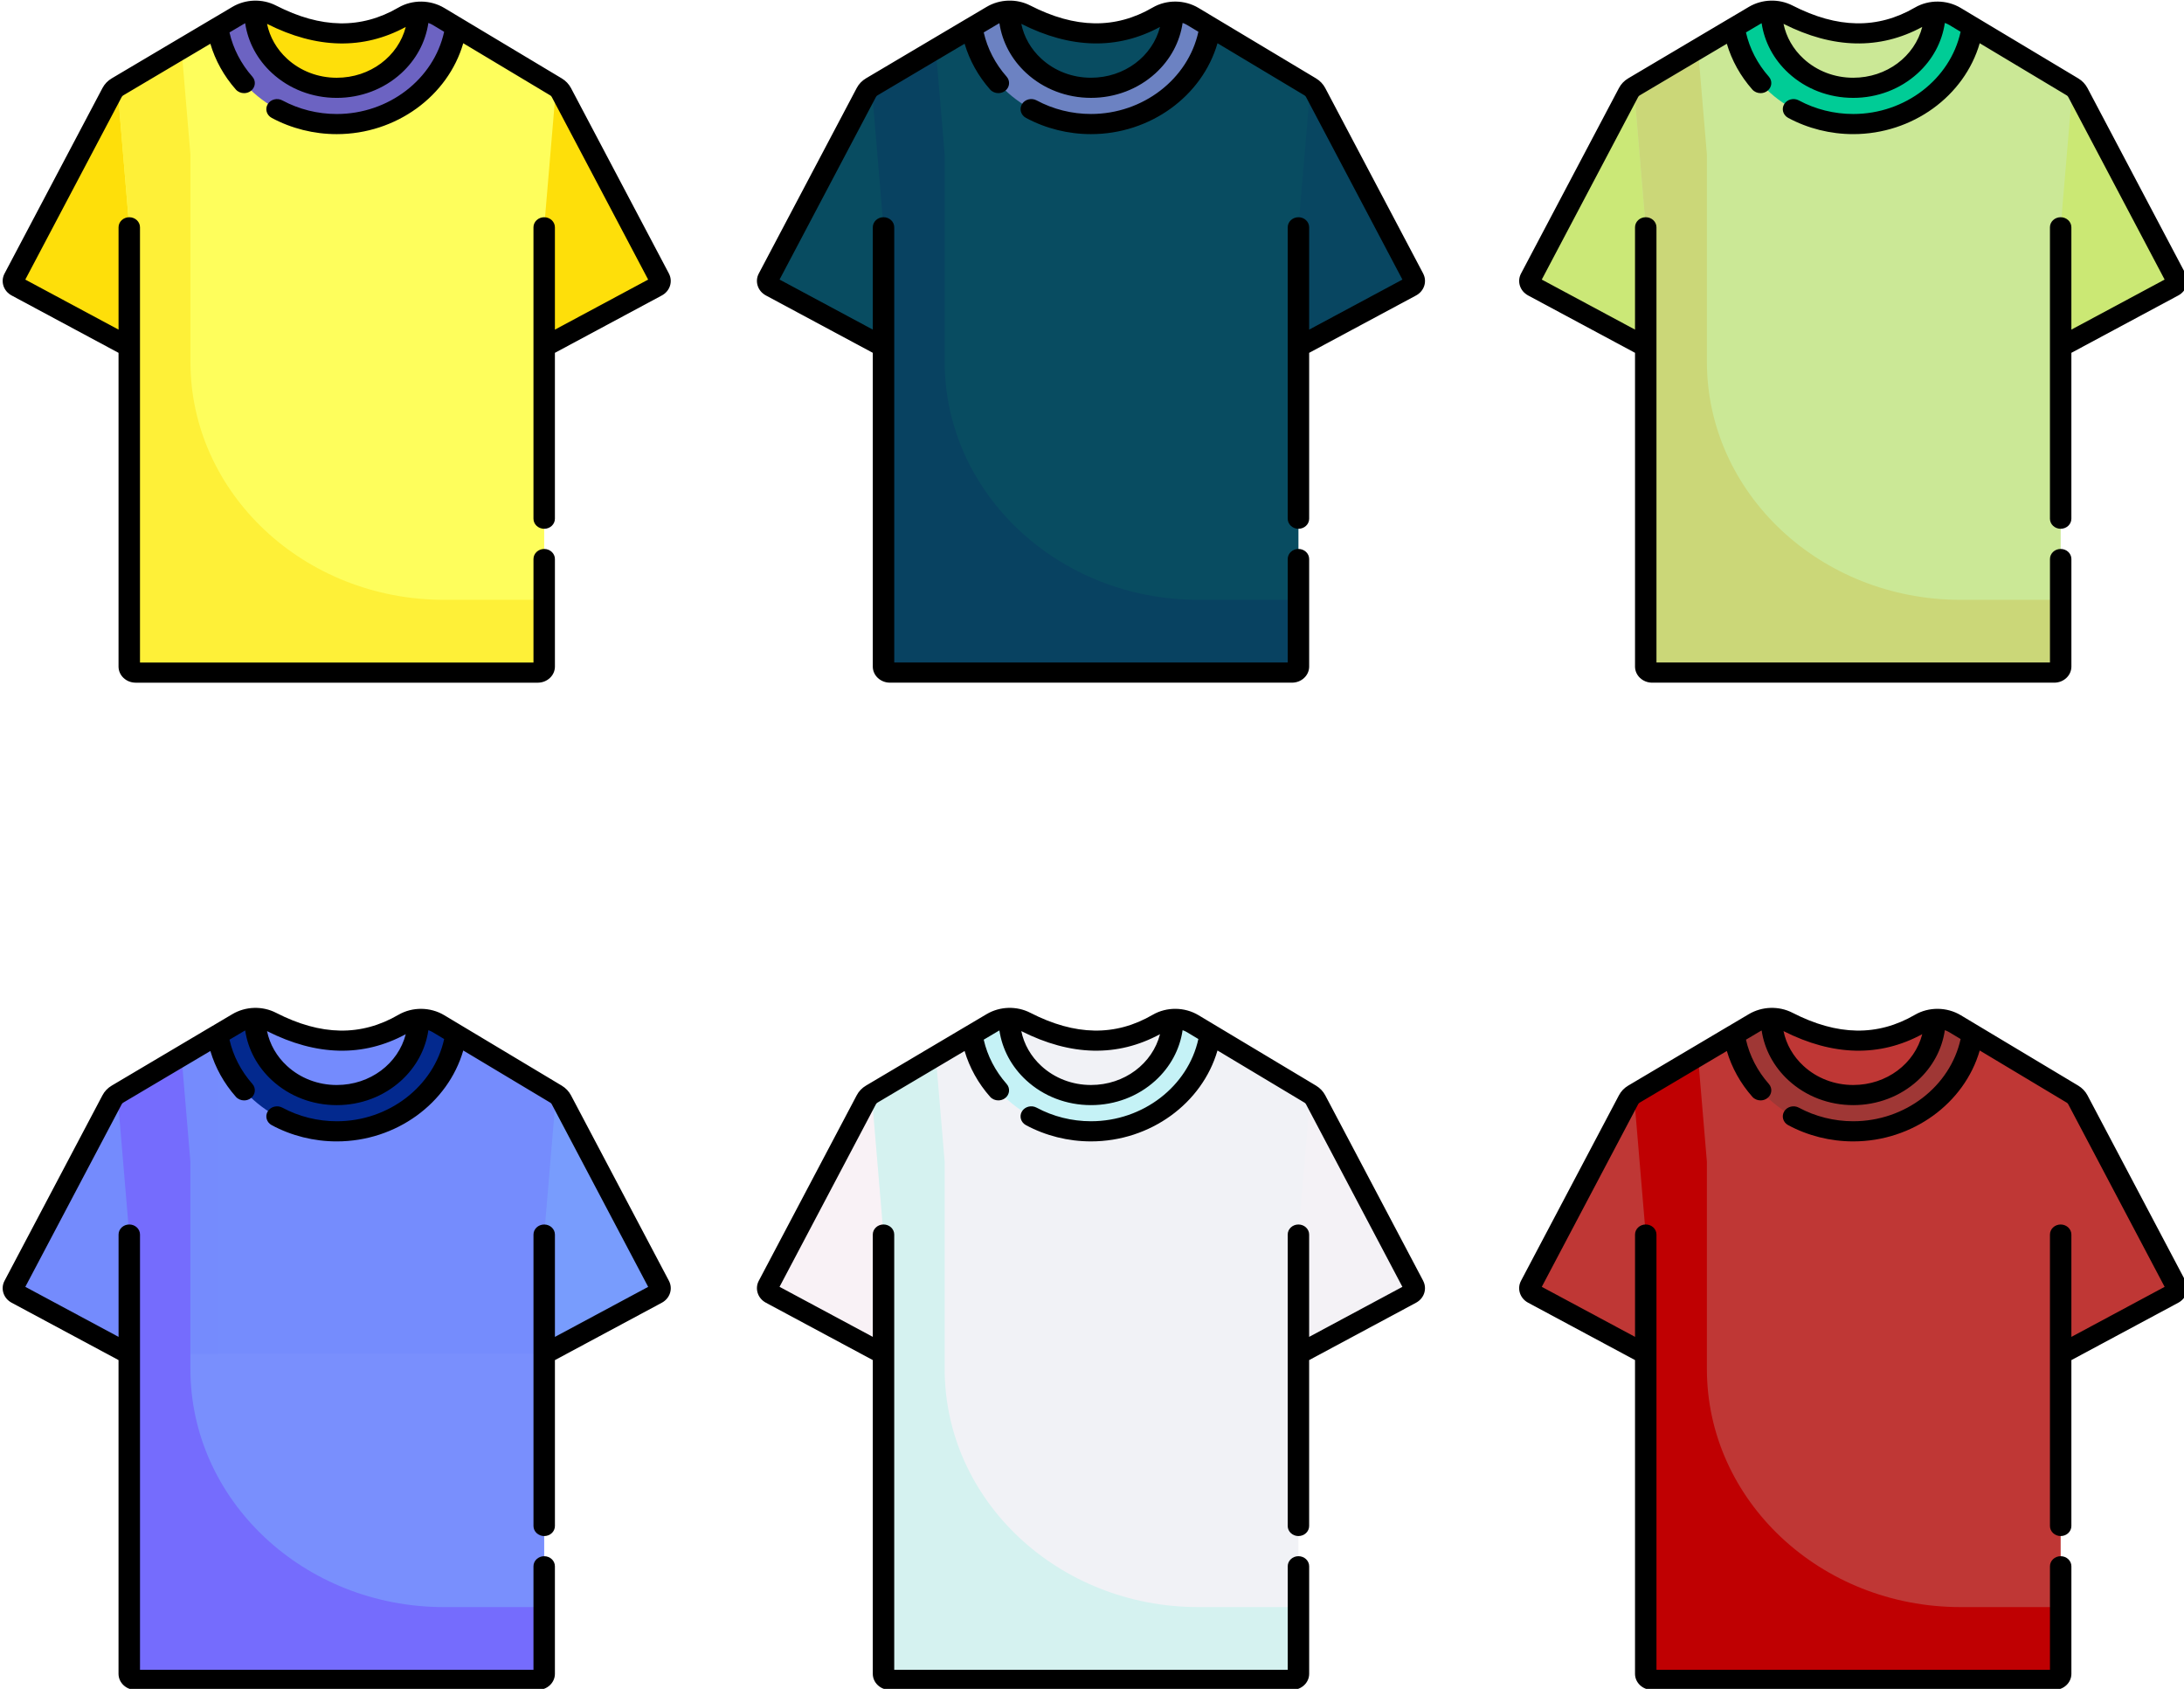 <?xml version="1.0" encoding="UTF-8" standalone="no"?>
<!-- Created with Inkscape (http://www.inkscape.org/) -->

<svg
   xmlns:dc="http://purl.org/dc/elements/1.1/"
   xmlns:cc="http://creativecommons.org/ns#"
   xmlns:rdf="http://www.w3.org/1999/02/22-rdf-syntax-ns#"
   xmlns:svg="http://www.w3.org/2000/svg"
   xmlns="http://www.w3.org/2000/svg"
   xmlns:sodipodi="http://sodipodi.sourceforge.net/DTD/sodipodi-0.dtd"
   xmlns:inkscape="http://www.inkscape.org/namespaces/inkscape"
   width="586.032"
   height="453.083"
   viewBox="0 0 155.054 119.878"
   version="1.1"
   id="svg4180"
   inkscape:version="0.92.5 (2060ec1f9f, 2020-04-08)"
   sodipodi:docname="shirts.svg">
  <defs
     id="defs4174" />
  <sodipodi:namedview
     id="base"
     pagecolor="#ffffff"
     bordercolor="#666666"
     borderopacity="1.0"
     inkscape:pageopacity="0.0"
     inkscape:pageshadow="2"
     inkscape:zoom="0.35"
     inkscape:cx="358.97486"
     inkscape:cy="67.154474"
     inkscape:document-units="px"
     inkscape:current-layer="layer1"
     showgrid="false"
     inkscape:window-width="1848"
     inkscape:window-height="1016"
     inkscape:window-x="72"
     inkscape:window-y="27"
     inkscape:window-maximized="1"
     units="px"
     fit-margin-top="0"
     fit-margin-left="0"
     fit-margin-right="0"
     fit-margin-bottom="0" />
  <g
     inkscape:label="Camada 1"
     inkscape:groupmode="layer"
     id="layer1"
     transform="translate(-32.089,-86.145)">
    <g
       id="g5743"
       transform="matrix(1.553,0,0,1.553,-641.067,-71.699)"
       inkscape:export-xdpi="96"
       inkscape:export-ydpi="96">
      <path
         id="path5435"
         d="m 458.379,117.473 h -19.06 l -5.089,-2.73 c -0.148,-0.079 -0.204,-0.253 -0.129,-0.396 l 4.478,-8.481 c 0.055,-0.105 0.14,-0.193 0.246,-0.256 l 5.514,-3.267 c 0.454,-0.269 1.029,-0.29 1.5,-0.049 2.217,1.136 4.245,1.151 6.091,0.079 0.482,-0.28 1.095,-0.27 1.573,0.017 l 5.373,3.22 c 0.104,0.062 0.188,0.15 0.243,0.254 l 4.479,8.482 c 0.076,0.143 0.019,0.317 -0.129,0.396 z"
         inkscape:connector-curvature="0"
         style="fill:#fedf0a;fill-opacity:1;stroke-width:0.063" />
      <path
         id="path5437"
         d="m 443.404,102.897 -4.579,2.713 c -0.105,0.062 -0.19,0.151 -0.246,0.256 l -4.478,8.481 c -0.076,0.143 -0.019,0.317 0.129,0.396 l 5.089,2.73 h 4.085 v -14.576 z"
         inkscape:connector-curvature="0"
         style="fill:#fedf0a;fill-opacity:1;stroke-width:0.063" />
      <path
         id="path5439"
         d="m 453.502,102.391 c -0.478,-0.287 -1.091,-0.297 -1.573,-0.017 -1.846,1.072 -3.874,1.057 -6.091,-0.079 -0.471,-0.241 -1.046,-0.22 -1.5,0.049 l -5.514,3.267 0.54,6.416 v 5.446 14.631 c 0,0.152 0.132,0.276 0.294,0.276 h 18.381 c 0.162,0 0.294,-0.124 0.294,-0.276 v -14.631 -5.446 l 0.542,-6.416 z"
         inkscape:connector-curvature="0"
         style="fill:#fefe5c;fill-opacity:1;stroke-width:0.063" />
      <path
         id="path5441"
         d="m 453.757,129.054 c -6.405,0 -11.597,-4.874 -11.597,-10.887 v -4.02 -5.446 l -0.406,-4.826 -2.93,1.736 0.54,6.416 v 5.446 14.907 h 18.969 v -3.326 z"
         inkscape:connector-curvature="0"
         style="fill:#fef038;fill-opacity:1;stroke-width:0.063" />
      <path
         id="path5443"
         d="m 445.111,102.127 c 0.25,-0.004 0.501,0.052 0.728,0.168 2.216,1.136 4.245,1.151 6.091,0.079 0.199,-0.116 0.421,-0.182 0.647,-0.2 l 0.009,0.089 c -0.068,1.882 -1.714,3.388 -3.736,3.388 -1.018,0 -1.942,-0.383 -2.616,-1.003 -0.674,-0.62 -1.099,-1.478 -1.121,-2.429 z"
         inkscape:connector-curvature="0"
         style="fill:#fedf0a;fill-opacity:1;stroke-width:0.063" />
      <path
         id="path5445"
         d="m 453.502,102.391 0.797,0.477 c -0.377,2.507 -2.677,4.441 -5.45,4.441 -2.762,0 -5.055,-1.92 -5.445,-4.412 l 0.935,-0.554 c 0.235,-0.139 0.503,-0.212 0.772,-0.217 l 10e-4,0.093 c 0.022,0.951 0.447,1.809 1.121,2.429 0.674,0.62 1.598,1.003 2.616,1.003 2.021,0 3.668,-1.506 3.736,-3.388 l -0.009,-0.089 c 0.319,-0.025 0.645,0.048 0.926,0.216 z"
         inkscape:connector-curvature="0"
         style="fill:#6c63c2;fill-opacity:1;stroke-width:0.063" />
      <path
         style="stroke-width:0.063"
         id="path5447"
         d="m 464.036,114.143 -4.479,-8.482 c -0.095,-0.179 -0.239,-0.33 -0.418,-0.438 l -5.373,-3.22 c -0.637,-0.382 -1.459,-0.389 -2.095,-0.02 -1.709,0.993 -3.54,0.963 -5.598,-0.092 -0.625,-0.32 -1.39,-0.296 -1.996,0.063 l -0.927,0.549 c -0.001,7e-4 -0.003,0.001 -0.003,0.001 l -4.584,2.716 c -0.182,0.108 -0.328,0.26 -0.423,0.441 l -4.478,8.481 c -0.191,0.361 -0.048,0.801 0.325,1.001 l 4.887,2.622 v 14.34 c 0,0.406 0.352,0.736 0.784,0.736 h 18.381 c 0.433,0 0.784,-0.33 0.784,-0.736 v -4.916 c 0,-0.254 -0.22,-0.46 -0.49,-0.46 -0.271,0 -0.49,0.206 -0.49,0.46 v 4.731 H 439.855 v -19.893 c 0,-0.254 -0.22,-0.46 -0.49,-0.46 -0.271,0 -0.49,0.206 -0.49,0.46 v 4.677 l -4.263,-2.287 4.407,-8.347 c 0.015,-0.029 0.039,-0.053 0.068,-0.071 l 3.985,-2.361 c 0.225,0.762 0.62,1.475 1.165,2.092 0.097,0.11 0.237,0.166 0.378,0.166 0.11,0 0.221,-0.035 0.313,-0.106 0.208,-0.162 0.237,-0.453 0.064,-0.648 -0.52,-0.589 -0.878,-1.282 -1.046,-2.021 l 0.655,-0.388 c 0.02,-0.012 0.041,-0.023 0.062,-0.034 0.129,0.863 0.554,1.66 1.227,2.279 0.795,0.731 1.846,1.134 2.959,1.134 1.104,0 2.149,-0.397 2.942,-1.118 0.686,-0.624 1.119,-1.431 1.247,-2.307 0.07,0.023 0.137,0.054 0.201,0.092 l 0.52,0.312 c -0.474,2.162 -2.531,3.758 -4.91,3.758 -0.871,0 -1.73,-0.215 -2.485,-0.621 -0.235,-0.127 -0.535,-0.05 -0.669,0.17 -0.135,0.221 -0.053,0.502 0.181,0.628 0.903,0.486 1.931,0.743 2.973,0.743 2.718,0 5.086,-1.744 5.784,-4.155 l 3.978,2.384 c 0.029,0.017 0.052,0.042 0.067,0.07 l 4.408,8.349 -4.263,2.287 v -4.677 c 0,-0.254 -0.22,-0.46 -0.49,-0.46 -0.271,0 -0.49,0.206 -0.49,0.46 v 13.32 c 0,0.254 0.22,0.46 0.49,0.46 0.271,0 0.49,-0.206 0.49,-0.46 v -7.582 l 4.887,-2.622 c 0.373,-0.2 0.515,-0.639 0.325,-1.001 z m -15.187,-8.951 c -0.855,0 -1.662,-0.309 -2.272,-0.871 -0.476,-0.438 -0.79,-0.99 -0.914,-1.592 2.268,1.145 4.4,1.192 6.342,0.14 -0.345,1.343 -1.623,2.323 -3.156,2.323 z"
         inkscape:connector-curvature="0" />
    </g>
    <g
       id="g5752"
       transform="matrix(1.553,0,0,1.553,-641.122,-71.171)"
       inkscape:export-xdpi="96"
       inkscape:export-ydpi="96">
      <path
         id="path5435-3"
         d="m 492.895,117.133 h -19.06 l -5.089,-2.73 c -0.148,-0.079 -0.204,-0.253 -0.129,-0.396 l 4.478,-8.481 c 0.055,-0.105 0.14,-0.193 0.246,-0.256 l 5.514,-3.267 c 0.454,-0.269 1.029,-0.29 1.5,-0.049 2.217,1.136 4.245,1.151 6.091,0.079 0.482,-0.28 1.095,-0.27 1.573,0.017 l 5.373,3.22 c 0.104,0.062 0.188,0.15 0.243,0.254 l 4.479,8.482 c 0.076,0.143 0.019,0.317 -0.129,0.396 z"
         inkscape:connector-curvature="0"
         style="fill:#084661;fill-opacity:1;stroke-width:0.063" />
      <path
         id="path5437-6"
         d="m 477.919,102.557 -4.579,2.713 c -0.105,0.062 -0.19,0.151 -0.246,0.256 l -4.478,8.481 c -0.076,0.143 -0.019,0.317 0.129,0.396 l 5.089,2.73 h 4.085 v -14.576 z"
         inkscape:connector-curvature="0"
         style="fill:#084c61;fill-opacity:1;stroke-width:0.063" />
      <path
         id="path5439-7"
         d="m 488.018,102.05 c -0.478,-0.287 -1.091,-0.297 -1.573,-0.017 -1.846,1.072 -3.874,1.057 -6.091,-0.079 -0.471,-0.241 -1.046,-0.22 -1.5,0.049 l -5.514,3.267 0.54,6.416 v 5.446 14.631 c 0,0.152 0.132,0.276 0.294,0.276 h 18.381 c 0.162,0 0.294,-0.124 0.294,-0.276 v -14.631 -5.446 l 0.542,-6.416 z"
         inkscape:connector-curvature="0"
         style="fill:#084c61;fill-opacity:1;stroke-width:0.063" />
      <path
         id="path5441-5"
         d="m 488.273,128.714 c -6.405,0 -11.597,-4.874 -11.597,-10.887 v -4.02 -5.446 l -0.406,-4.826 -2.93,1.736 0.54,6.416 v 5.446 14.907 h 18.969 V 128.714 Z"
         inkscape:connector-curvature="0"
         style="fill:#084261;fill-opacity:1;stroke-width:0.063" />
      <path
         id="path5443-3"
         d="m 479.626,101.786 c 0.25,-0.004 0.501,0.052 0.728,0.168 2.216,1.136 4.245,1.151 6.091,0.079 0.199,-0.116 0.421,-0.182 0.647,-0.2 l 0.009,0.089 c -0.068,1.882 -1.714,3.388 -3.736,3.388 -1.018,0 -1.942,-0.383 -2.616,-1.003 -0.674,-0.62 -1.099,-1.478 -1.121,-2.429 z"
         inkscape:connector-curvature="0"
         style="fill:#084c61;fill-opacity:1;stroke-width:0.063" />
      <path
         id="path5445-5"
         d="m 488.018,102.05 0.797,0.477 c -0.377,2.507 -2.677,4.441 -5.45,4.441 -2.762,0 -5.055,-1.92 -5.445,-4.412 l 0.935,-0.554 c 0.235,-0.139 0.503,-0.212 0.772,-0.217 l 10e-4,0.093 c 0.022,0.951 0.447,1.809 1.121,2.429 0.674,0.62 1.598,1.003 2.616,1.003 2.021,0 3.668,-1.506 3.736,-3.388 l -0.009,-0.089 c 0.319,-0.025 0.645,0.048 0.926,0.216 z"
         inkscape:connector-curvature="0"
         style="fill:#6c82c2;fill-opacity:1;stroke-width:0.063" />
      <path
         style="stroke-width:0.063"
         id="path5447-6"
         d="m 498.552,113.802 -4.479,-8.482 c -0.095,-0.179 -0.239,-0.33 -0.418,-0.438 l -5.373,-3.22 c -0.637,-0.382 -1.459,-0.389 -2.095,-0.02 -1.709,0.993 -3.54,0.963 -5.598,-0.092 -0.625,-0.32 -1.39,-0.296 -1.996,0.063 l -0.927,0.549 c -0.001,7.1e-4 -0.003,0.001 -0.003,0.001 l -4.584,2.716 c -0.182,0.108 -0.328,0.26 -0.423,0.441 l -4.478,8.481 c -0.191,0.361 -0.048,0.801 0.325,1.001 l 4.887,2.622 v 14.34 c 0,0.406 0.352,0.736 0.784,0.736 h 18.381 c 0.433,0 0.784,-0.33 0.784,-0.736 v -4.916 c 0,-0.254 -0.22,-0.46 -0.49,-0.46 -0.271,0 -0.49,0.206 -0.49,0.46 v 4.731 h -17.988 v -19.893 c 0,-0.254 -0.22,-0.46 -0.49,-0.46 -0.271,0 -0.49,0.206 -0.49,0.46 v 4.677 l -4.263,-2.287 4.407,-8.347 c 0.015,-0.029 0.039,-0.053 0.068,-0.071 l 3.985,-2.361 c 0.225,0.762 0.62,1.475 1.165,2.092 0.097,0.11 0.237,0.166 0.378,0.166 0.11,0 0.221,-0.035 0.313,-0.106 0.208,-0.162 0.237,-0.453 0.064,-0.648 -0.52,-0.589 -0.878,-1.282 -1.046,-2.021 l 0.655,-0.388 c 0.02,-0.012 0.041,-0.023 0.062,-0.034 0.129,0.863 0.554,1.66 1.227,2.279 0.795,0.731 1.846,1.134 2.959,1.134 1.104,0 2.149,-0.397 2.942,-1.118 0.686,-0.624 1.119,-1.431 1.247,-2.307 0.07,0.023 0.137,0.054 0.201,0.092 l 0.52,0.312 c -0.474,2.162 -2.531,3.758 -4.91,3.758 -0.871,0 -1.73,-0.215 -2.485,-0.621 -0.235,-0.127 -0.535,-0.05 -0.669,0.17 -0.135,0.221 -0.053,0.502 0.181,0.629 0.903,0.486 1.931,0.743 2.973,0.743 2.718,0 5.086,-1.744 5.784,-4.155 l 3.978,2.384 c 0.029,0.017 0.052,0.042 0.067,0.07 l 4.408,8.349 -4.263,2.287 v -4.677 c 0,-0.254 -0.22,-0.46 -0.49,-0.46 -0.271,0 -0.49,0.206 -0.49,0.46 v 13.32 c 0,0.254 0.22,0.46 0.49,0.46 0.271,0 0.49,-0.206 0.49,-0.46 v -7.582 l 4.887,-2.622 c 0.373,-0.2 0.515,-0.64 0.325,-1.001 z m -15.187,-8.951 c -0.855,0 -1.662,-0.309 -2.272,-0.871 -0.476,-0.438 -0.79,-0.99 -0.914,-1.592 2.268,1.145 4.4,1.192 6.342,0.14 -0.345,1.343 -1.623,2.323 -3.156,2.323 z"
         inkscape:connector-curvature="0" />
    </g>
    <g
       id="g5761"
       transform="matrix(1.553,0,0,1.553,-640.708,-70.964)"
       inkscape:export-xdpi="96"
       inkscape:export-ydpi="96">
      <path
         id="path5435-3-2"
         d="m 527.474,117 h -19.06 l -5.089,-2.73 c -0.148,-0.079 -0.204,-0.253 -0.129,-0.396 l 4.478,-8.481 c 0.055,-0.105 0.14,-0.193 0.246,-0.256 l 5.514,-3.267 c 0.454,-0.269 1.029,-0.29 1.5,-0.049 2.217,1.136 4.245,1.151 6.091,0.079 0.482,-0.28 1.095,-0.27 1.573,0.017 l 5.373,3.22 c 0.104,0.062 0.188,0.15 0.243,0.254 l 4.479,8.482 c 0.076,0.143 0.019,0.317 -0.129,0.396 z"
         inkscape:connector-curvature="0"
         style="fill:#cbe874;fill-opacity:1;stroke-width:0.063" />
      <path
         id="path5437-6-9"
         d="m 512.499,102.424 -4.579,2.713 c -0.105,0.062 -0.19,0.151 -0.246,0.256 l -4.478,8.481 c -0.076,0.143 -0.019,0.317 0.129,0.396 L 508.414,117 h 4.085 v -14.576 z"
         inkscape:connector-curvature="0"
         style="fill:#cbe877;fill-opacity:1;stroke-width:0.063" />
      <path
         id="path5439-7-1"
         d="m 522.597,101.917 c -0.478,-0.287 -1.091,-0.297 -1.573,-0.017 -1.846,1.072 -3.874,1.057 -6.091,-0.079 -0.471,-0.241 -1.046,-0.22 -1.5,0.049 l -5.514,3.267 0.54,6.416 v 5.446 14.631 c 0,0.152 0.132,0.276 0.294,0.276 h 18.381 c 0.162,0 0.294,-0.124 0.294,-0.276 v -14.631 -5.446 l 0.542,-6.416 z"
         inkscape:connector-curvature="0"
         style="fill:#cbe896;fill-opacity:1;stroke-width:0.063" />
      <path
         id="path5441-5-2"
         d="m 522.852,128.581 c -6.405,0 -11.597,-4.874 -11.597,-10.887 v -4.02 -5.446 l -0.406,-4.826 -2.93,1.736 0.54,6.416 V 117 131.907 h 18.969 V 128.581 Z"
         inkscape:connector-curvature="0"
         style="fill:#cbd778;fill-opacity:1;stroke-width:0.063" />
      <path
         id="path5443-3-7"
         d="m 514.206,101.653 c 0.25,-0.004 0.501,0.052 0.728,0.168 2.216,1.136 4.245,1.151 6.091,0.079 0.199,-0.116 0.421,-0.182 0.647,-0.2 l 0.008,0.089 c -0.068,1.882 -1.714,3.388 -3.736,3.388 -1.018,0 -1.942,-0.383 -2.616,-1.003 -0.674,-0.62 -1.099,-1.478 -1.121,-2.429 z"
         inkscape:connector-curvature="0"
         style="fill:#cbe896;fill-opacity:1;stroke-width:0.063" />
      <path
         id="path5445-5-0"
         d="m 522.597,101.918 0.797,0.477 c -0.377,2.507 -2.677,4.441 -5.45,4.441 -2.762,0 -5.055,-1.92 -5.445,-4.412 l 0.935,-0.554 c 0.235,-0.139 0.503,-0.212 0.772,-0.217 l 10e-4,0.093 c 0.022,0.951 0.447,1.809 1.121,2.429 0.674,0.62 1.598,1.003 2.616,1.003 2.021,0 3.668,-1.506 3.736,-3.388 l -0.009,-0.089 c 0.319,-0.025 0.645,0.048 0.926,0.216 z"
         inkscape:connector-curvature="0"
         style="fill:#00cc96;fill-opacity:1;stroke-width:0.063" />
      <path
         style="stroke-width:0.063"
         id="path5447-6-9"
         d="m 533.131,113.669 -4.479,-8.482 c -0.095,-0.179 -0.239,-0.33 -0.418,-0.438 l -5.373,-3.22 c -0.637,-0.382 -1.459,-0.389 -2.095,-0.02 -1.709,0.993 -3.54,0.963 -5.598,-0.092 -0.625,-0.32 -1.39,-0.296 -1.996,0.063 l -0.927,0.549 c -10e-4,7.1e-4 -0.003,0.001 -0.003,0.001 l -4.584,2.716 c -0.182,0.108 -0.328,0.26 -0.423,0.441 l -4.478,8.481 c -0.191,0.361 -0.048,0.801 0.325,1.001 l 4.887,2.622 v 14.34 c 0,0.406 0.352,0.736 0.784,0.736 h 18.381 c 0.433,0 0.784,-0.33 0.784,-0.736 v -4.916 c 0,-0.254 -0.22,-0.46 -0.49,-0.46 -0.271,0 -0.49,0.206 -0.49,0.46 v 4.731 h -17.989 v -19.893 c 0,-0.254 -0.22,-0.46 -0.49,-0.46 -0.271,0 -0.49,0.206 -0.49,0.46 v 4.677 l -4.263,-2.287 4.407,-8.347 c 0.015,-0.029 0.039,-0.053 0.068,-0.071 l 3.985,-2.361 c 0.225,0.762 0.62,1.475 1.165,2.092 0.097,0.11 0.237,0.166 0.378,0.166 0.11,0 0.221,-0.035 0.313,-0.106 0.208,-0.162 0.237,-0.453 0.064,-0.648 -0.52,-0.589 -0.878,-1.282 -1.046,-2.021 l 0.655,-0.388 c 0.02,-0.012 0.041,-0.023 0.062,-0.034 0.129,0.863 0.554,1.66 1.227,2.279 0.795,0.731 1.846,1.134 2.959,1.134 1.104,0 2.149,-0.397 2.942,-1.118 0.686,-0.624 1.119,-1.431 1.247,-2.307 0.07,0.023 0.137,0.054 0.201,0.092 l 0.52,0.312 c -0.474,2.162 -2.531,3.758 -4.91,3.758 -0.871,0 -1.73,-0.215 -2.485,-0.621 -0.235,-0.127 -0.535,-0.05 -0.669,0.17 -0.135,0.221 -0.053,0.502 0.181,0.628 0.903,0.486 1.931,0.743 2.973,0.743 2.718,0 5.086,-1.744 5.784,-4.155 l 3.978,2.384 c 0.029,0.017 0.052,0.042 0.067,0.07 l 4.408,8.349 -4.263,2.287 v -4.677 c 0,-0.254 -0.22,-0.46 -0.49,-0.46 -0.271,0 -0.49,0.206 -0.49,0.46 v 13.32 c 0,0.254 0.22,0.46 0.49,0.46 0.271,0 0.49,-0.206 0.49,-0.46 v -7.582 l 4.887,-2.622 c 0.373,-0.2 0.515,-0.639 0.325,-1.001 z m -15.187,-8.951 c -0.855,0 -1.662,-0.309 -2.272,-0.871 -0.476,-0.438 -0.79,-0.99 -0.914,-1.592 2.268,1.145 4.4,1.192 6.342,0.14 -0.345,1.343 -1.623,2.323 -3.156,2.323 z"
         inkscape:connector-curvature="0" />
    </g>
    <g
       id="g5770"
       transform="matrix(1.553,0,0,1.553,-642.001,-65.148)"
       inkscape:export-xdpi="96"
       inkscape:export-ydpi="96">
      <path
         id="path5435-3-2-3"
         d="m 458.98,159.293 h -19.06 l -5.089,-2.73 c -0.148,-0.079 -0.204,-0.253 -0.129,-0.396 l 4.478,-8.481 c 0.055,-0.105 0.14,-0.193 0.246,-0.256 l 5.514,-3.267 c 0.454,-0.269 1.029,-0.29 1.5,-0.049 2.217,1.136 4.245,1.151 6.091,0.079 0.482,-0.28 1.095,-0.27 1.573,0.017 l 5.373,3.22 c 0.104,0.062 0.188,0.15 0.243,0.254 l 4.479,8.482 c 0.076,0.143 0.019,0.317 -0.129,0.396 z"
         inkscape:connector-curvature="0"
         style="fill:#759afd;fill-opacity:0.969;stroke-width:0.063" />
      <path
         id="path5437-6-9-6"
         d="m 444.005,144.717 -4.579,2.713 c -0.105,0.062 -0.19,0.151 -0.246,0.256 l -4.478,8.481 c -0.076,0.143 -0.019,0.317 0.129,0.396 l 5.089,2.73 h 4.085 v -14.576 z"
         inkscape:connector-curvature="0"
         style="fill:#758bfd;fill-opacity:0.969;stroke-width:0.063" />
      <path
         id="path5439-7-1-0"
         d="m 454.104,144.211 c -0.478,-0.287 -1.091,-0.297 -1.573,-0.017 -1.846,1.072 -3.874,1.057 -6.091,-0.079 -0.471,-0.241 -1.046,-0.22 -1.5,0.049 l -5.514,3.267 0.54,6.416 v 5.446 14.631 c 0,0.152 0.132,0.276 0.294,0.276 h 18.381 c 0.162,0 0.294,-0.124 0.294,-0.276 v -14.631 -5.446 l 0.542,-6.416 z"
         inkscape:connector-curvature="0"
         style="fill:#758bfd;fill-opacity:0.968;stroke-width:0.063" />
      <path
         id="path5441-5-2-6"
         d="m 454.358,170.874 c -6.405,0 -11.597,-4.874 -11.597,-10.887 v -4.02 -5.446 l -0.406,-4.826 -2.93,1.736 0.54,6.416 v 5.446 14.907 h 18.969 v -3.326 z"
         inkscape:connector-curvature="0"
         style="fill:#756cfd;fill-opacity:1;stroke-width:0.063" />
      <path
         id="path5443-3-7-2"
         d="m 445.712,143.947 c 0.25,-0.004 0.501,0.052 0.728,0.168 2.216,1.136 4.245,1.151 6.091,0.079 0.199,-0.116 0.421,-0.182 0.647,-0.2 l 0.009,0.089 c -0.068,1.882 -1.714,3.388 -3.736,3.388 -1.018,0 -1.942,-0.383 -2.616,-1.003 -0.674,-0.62 -1.099,-1.478 -1.121,-2.429 z"
         inkscape:connector-curvature="0"
         style="fill:#758bfd;fill-opacity:0.969;stroke-width:0.063" />
      <path
         id="path5445-5-0-6"
         d="m 454.103,144.211 0.797,0.477 c -0.377,2.507 -2.677,4.441 -5.45,4.441 -2.762,0 -5.055,-1.92 -5.445,-4.412 l 0.935,-0.554 c 0.235,-0.139 0.503,-0.212 0.772,-0.217 l 0.001,0.093 c 0.022,0.951 0.447,1.809 1.121,2.429 0.674,0.62 1.598,1.003 2.616,1.003 2.021,0 3.668,-1.506 3.736,-3.388 l -0.009,-0.089 c 0.319,-0.025 0.645,0.048 0.926,0.216 z"
         inkscape:connector-curvature="0"
         style="fill:#00278b;fill-opacity:0.969;stroke-width:0.063" />
      <path
         style="stroke-width:0.063"
         id="path5447-6-9-1"
         d="m 464.637,155.962 -4.479,-8.482 c -0.095,-0.179 -0.239,-0.33 -0.418,-0.438 l -5.373,-3.22 c -0.637,-0.382 -1.459,-0.389 -2.095,-0.02 -1.709,0.993 -3.54,0.963 -5.598,-0.092 -0.625,-0.32 -1.39,-0.296 -1.996,0.063 l -0.927,0.549 c -10e-4,7.1e-4 -0.003,10e-4 -0.003,10e-4 l -4.584,2.716 c -0.182,0.108 -0.328,0.26 -0.423,0.441 l -4.478,8.481 c -0.191,0.361 -0.048,0.801 0.325,1.001 l 4.887,2.622 v 14.34 c 0,0.406 0.352,0.736 0.784,0.736 h 18.381 c 0.433,0 0.784,-0.33 0.784,-0.736 v -4.916 c 0,-0.254 -0.22,-0.46 -0.49,-0.46 -0.271,0 -0.49,0.206 -0.49,0.46 v 4.731 H 440.457 V 153.846 c 0,-0.254 -0.22,-0.46 -0.49,-0.46 -0.271,0 -0.49,0.206 -0.49,0.46 v 4.677 l -4.263,-2.287 4.407,-8.347 c 0.015,-0.029 0.039,-0.053 0.068,-0.071 l 3.985,-2.361 c 0.225,0.762 0.62,1.475 1.165,2.092 0.097,0.11 0.237,0.166 0.378,0.166 0.11,0 0.221,-0.035 0.313,-0.106 0.208,-0.162 0.237,-0.453 0.064,-0.648 -0.52,-0.589 -0.878,-1.282 -1.046,-2.021 l 0.655,-0.388 c 0.02,-0.012 0.041,-0.023 0.062,-0.034 0.129,0.863 0.554,1.66 1.227,2.279 0.795,0.731 1.846,1.134 2.959,1.134 1.104,0 2.149,-0.397 2.942,-1.118 0.686,-0.624 1.119,-1.431 1.247,-2.307 0.07,0.023 0.137,0.054 0.201,0.092 l 0.52,0.312 c -0.474,2.162 -2.531,3.758 -4.91,3.758 -0.871,0 -1.73,-0.215 -2.485,-0.621 -0.235,-0.127 -0.535,-0.05 -0.669,0.17 -0.135,0.221 -0.053,0.502 0.181,0.629 0.903,0.486 1.931,0.743 2.973,0.743 2.718,0 5.086,-1.744 5.784,-4.155 l 3.978,2.384 c 0.029,0.017 0.052,0.042 0.067,0.07 l 4.408,8.349 -4.263,2.287 v -4.677 c 0,-0.254 -0.22,-0.46 -0.49,-0.46 -0.271,0 -0.49,0.206 -0.49,0.46 v 13.32 c 0,0.254 0.22,0.46 0.49,0.46 0.271,0 0.49,-0.206 0.49,-0.46 v -7.582 l 4.887,-2.622 c 0.373,-0.2 0.515,-0.64 0.325,-1.001 z m -15.187,-8.951 c -0.855,0 -1.662,-0.309 -2.272,-0.871 -0.476,-0.438 -0.79,-0.99 -0.914,-1.592 2.268,1.145 4.4,1.192 6.342,0.14 -0.345,1.343 -1.623,2.323 -3.156,2.323 z"
         inkscape:connector-curvature="0" />
    </g>
    <g
       id="g5779"
       transform="matrix(1.553,0,0,1.553,-641.948,-64.116)"
       inkscape:export-xdpi="96"
       inkscape:export-ydpi="96">
      <path
         id="path5435-3-2-3-8"
         d="M 493.427,158.628 H 474.366 l -5.089,-2.73 c -0.148,-0.079 -0.204,-0.253 -0.129,-0.396 l 4.478,-8.481 c 0.055,-0.105 0.14,-0.193 0.246,-0.256 l 5.514,-3.267 c 0.454,-0.269 1.029,-0.29 1.5,-0.049 2.217,1.136 4.245,1.151 6.091,0.079 0.482,-0.28 1.095,-0.27 1.573,0.017 l 5.373,3.22 c 0.104,0.062 0.188,0.15 0.243,0.254 l 4.479,8.482 c 0.076,0.143 0.019,0.317 -0.129,0.396 z"
         inkscape:connector-curvature="0"
         style="fill:#f4f2f6;fill-opacity:1;stroke-width:0.063" />
      <path
         id="path5437-6-9-6-7"
         d="m 478.451,144.052 -4.579,2.713 c -0.105,0.062 -0.19,0.151 -0.246,0.256 l -4.478,8.481 c -0.076,0.143 -0.019,0.317 0.129,0.396 l 5.089,2.73 h 4.085 v -14.576 z"
         inkscape:connector-curvature="0"
         style="fill:#f9f2f6;fill-opacity:0.991;stroke-width:0.063" />
      <path
         id="path5439-7-1-0-9"
         d="m 488.55,143.546 c -0.478,-0.287 -1.091,-0.297 -1.573,-0.017 -1.846,1.072 -3.874,1.057 -6.091,-0.079 -0.471,-0.241 -1.046,-0.22 -1.5,0.049 l -5.514,3.267 0.54,6.416 v 5.446 14.631 c 0,0.152 0.132,0.276 0.294,0.276 h 18.381 c 0.162,0 0.294,-0.124 0.294,-0.276 v -14.631 -5.446 l 0.542,-6.416 z"
         inkscape:connector-curvature="0"
         style="fill:#f1f2f6;fill-opacity:1;stroke-width:0.063" />
      <path
         id="path5441-5-2-6-2"
         d="m 488.805,170.209 c -6.405,0 -11.597,-4.874 -11.597,-10.887 v -4.02 -5.446 l -0.406,-4.826 -2.93,1.736 0.54,6.416 v 5.446 14.907 h 18.969 v -3.326 z"
         inkscape:connector-curvature="0"
         style="fill:#d5f2f0;fill-opacity:1;stroke-width:0.063" />
      <path
         id="path5443-3-7-2-0"
         d="m 480.158,143.282 c 0.25,-0.004 0.501,0.052 0.728,0.168 2.216,1.136 4.245,1.151 6.091,0.079 0.199,-0.116 0.421,-0.182 0.647,-0.2 l 0.009,0.089 c -0.068,1.882 -1.714,3.388 -3.736,3.388 -1.018,0 -1.942,-0.383 -2.616,-1.003 -0.674,-0.62 -1.099,-1.478 -1.121,-2.429 z"
         inkscape:connector-curvature="0"
         style="fill:#f1f2f6;fill-opacity:0;stroke-width:0.063" />
      <path
         id="path5445-5-0-6-2"
         d="m 488.55,143.546 0.797,0.477 c -0.377,2.507 -2.677,4.441 -5.45,4.441 -2.762,0 -5.055,-1.92 -5.445,-4.412 l 0.935,-0.554 c 0.235,-0.139 0.503,-0.212 0.772,-0.217 l 10e-4,0.093 c 0.022,0.951 0.447,1.809 1.121,2.429 0.674,0.62 1.598,1.003 2.616,1.003 2.021,0 3.668,-1.506 3.736,-3.388 l -0.009,-0.089 c 0.319,-0.025 0.645,0.048 0.926,0.216 z"
         inkscape:connector-curvature="0"
         style="fill:#c5f2f6;fill-opacity:1;stroke-width:0.063" />
      <path
         style="stroke-width:0.063"
         id="path5447-6-9-1-3"
         d="m 499.084,155.297 -4.479,-8.482 c -0.095,-0.179 -0.239,-0.33 -0.418,-0.438 l -5.373,-3.22 c -0.637,-0.382 -1.459,-0.389 -2.095,-0.02 -1.709,0.993 -3.54,0.963 -5.598,-0.092 -0.625,-0.32 -1.39,-0.296 -1.996,0.063 l -0.927,0.549 c -10e-4,7e-4 -0.003,0.001 -0.003,0.001 l -4.584,2.716 c -0.182,0.108 -0.328,0.26 -0.423,0.441 l -4.478,8.481 c -0.191,0.361 -0.048,0.801 0.325,1.001 l 4.887,2.622 v 14.34 c 0,0.406 0.352,0.736 0.784,0.736 h 18.381 c 0.433,0 0.784,-0.33 0.784,-0.736 v -4.916 c 0,-0.254 -0.22,-0.46 -0.49,-0.46 -0.271,0 -0.49,0.206 -0.49,0.46 v 4.731 h -17.989 v -19.893 c 0,-0.254 -0.22,-0.46 -0.49,-0.46 -0.271,0 -0.49,0.206 -0.49,0.46 v 4.677 l -4.263,-2.287 4.407,-8.347 c 0.015,-0.029 0.039,-0.053 0.068,-0.071 l 3.985,-2.361 c 0.225,0.762 0.62,1.475 1.165,2.092 0.097,0.11 0.237,0.166 0.378,0.166 0.11,0 0.221,-0.035 0.313,-0.106 0.208,-0.162 0.237,-0.453 0.064,-0.648 -0.52,-0.589 -0.878,-1.282 -1.046,-2.021 l 0.655,-0.388 c 0.02,-0.012 0.041,-0.023 0.062,-0.034 0.129,0.863 0.554,1.66 1.227,2.279 0.795,0.731 1.846,1.134 2.959,1.134 1.104,0 2.149,-0.397 2.942,-1.118 0.686,-0.624 1.119,-1.431 1.247,-2.307 0.07,0.023 0.137,0.054 0.201,0.092 l 0.52,0.312 c -0.474,2.162 -2.531,3.758 -4.91,3.758 -0.871,0 -1.73,-0.215 -2.485,-0.621 -0.235,-0.127 -0.535,-0.05 -0.669,0.17 -0.135,0.221 -0.053,0.502 0.181,0.629 0.903,0.486 1.931,0.743 2.973,0.743 2.718,0 5.086,-1.744 5.784,-4.155 l 3.978,2.384 c 0.029,0.017 0.052,0.042 0.067,0.07 l 4.408,8.349 -4.263,2.287 v -4.677 c 0,-0.254 -0.22,-0.46 -0.49,-0.46 -0.271,0 -0.49,0.206 -0.49,0.46 v 13.32 c 0,0.254 0.22,0.46 0.49,0.46 0.271,0 0.49,-0.206 0.49,-0.46 v -7.582 l 4.887,-2.622 c 0.373,-0.2 0.515,-0.64 0.325,-1.001 z m -15.187,-8.951 c -0.855,0 -1.662,-0.309 -2.272,-0.871 -0.476,-0.438 -0.79,-0.99 -0.914,-1.592 2.268,1.145 4.4,1.192 6.342,0.14 -0.345,1.343 -1.623,2.323 -3.156,2.323 z"
         inkscape:connector-curvature="0" />
    </g>
    <g
       id="g5788"
       transform="matrix(1.553,0,0,1.553,-642.361,-62.257)"
       inkscape:export-xdpi="96"
       inkscape:export-ydpi="96">
      <path
         id="path5435-3-2-3-8-7"
         d="m 528.538,157.431 h -19.06 l -5.089,-2.73 c -0.148,-0.079 -0.204,-0.253 -0.129,-0.396 l 4.478,-8.481 c 0.055,-0.105 0.14,-0.193 0.246,-0.256 l 5.514,-3.267 c 0.454,-0.269 1.029,-0.29 1.5,-0.049 2.217,1.136 4.245,1.151 6.091,0.079 0.482,-0.28 1.095,-0.27 1.573,0.017 l 5.373,3.22 c 0.104,0.062 0.188,0.15 0.243,0.254 l 4.479,8.482 c 0.076,0.143 0.019,0.317 -0.129,0.396 z"
         inkscape:connector-curvature="0"
         style="fill:#bf3735;fill-opacity:1;stroke-width:0.063" />
      <path
         id="path5437-6-9-6-7-5"
         d="m 513.563,142.855 -4.579,2.713 c -0.105,0.062 -0.19,0.151 -0.246,0.256 l -4.478,8.481 c -0.076,0.143 -0.019,0.317 0.129,0.396 l 5.089,2.73 h 4.085 v -14.576 z"
         inkscape:connector-curvature="0"
         style="fill:#bf3735;fill-opacity:1;stroke-width:0.063" />
      <path
         id="path5439-7-1-0-9-9"
         d="m 523.661,142.349 c -0.478,-0.287 -1.091,-0.297 -1.573,-0.017 -1.846,1.072 -3.874,1.057 -6.091,-0.079 -0.471,-0.241 -1.046,-0.22 -1.5,0.049 l -5.514,3.267 0.54,6.416 v 5.446 14.631 c 0,0.152 0.132,0.276 0.294,0.276 h 18.381 c 0.162,0 0.294,-0.124 0.294,-0.276 v -14.631 -5.446 l 0.542,-6.416 z"
         inkscape:connector-curvature="0"
         style="fill:#bf3735;fill-opacity:1;stroke-width:0.063" />
      <path
         id="path5441-5-2-6-2-2"
         d="m 523.916,169.012 c -6.405,0 -11.597,-4.874 -11.597,-10.887 v -4.02 -5.446 l -0.406,-4.826 -2.93,1.736 0.54,6.416 v 5.446 14.907 h 18.969 v -3.326 z"
         inkscape:connector-curvature="0"
         style="fill:#bf0002;fill-opacity:1;stroke-width:0.063" />
      <path
         id="path5443-3-7-2-0-2"
         d="m 515.27,142.085 c 0.25,-0.004 0.501,0.052 0.728,0.168 2.216,1.136 4.245,1.151 6.091,0.079 0.199,-0.116 0.421,-0.182 0.647,-0.2 l 0.009,0.089 c -0.068,1.882 -1.714,3.388 -3.736,3.388 -1.018,0 -1.942,-0.382 -2.616,-1.003 -0.674,-0.62 -1.099,-1.478 -1.121,-2.429 z"
         inkscape:connector-curvature="0"
         style="fill:#bf3735;fill-opacity:1;stroke-width:0.063" />
      <path
         id="path5445-5-0-6-2-8"
         d="m 523.661,142.349 0.797,0.477 c -0.377,2.507 -2.677,4.441 -5.45,4.441 -2.762,0 -5.055,-1.92 -5.445,-4.412 l 0.935,-0.554 c 0.235,-0.139 0.503,-0.212 0.772,-0.217 l 10e-4,0.093 c 0.022,0.951 0.447,1.809 1.121,2.429 0.674,0.62 1.598,1.003 2.616,1.003 2.021,0 3.668,-1.506 3.736,-3.388 l -0.009,-0.089 c 0.319,-0.025 0.645,0.048 0.926,0.216 z"
         inkscape:connector-curvature="0"
         style="fill:#9f3735;fill-opacity:1;stroke-width:0.063" />
      <path
         style="stroke-width:0.063"
         id="path5447-6-9-1-3-9"
         d="m 534.195,154.1 -4.479,-8.482 c -0.095,-0.179 -0.239,-0.33 -0.418,-0.438 l -5.373,-3.22 c -0.637,-0.382 -1.459,-0.389 -2.095,-0.02 -1.709,0.993 -3.54,0.963 -5.598,-0.092 -0.625,-0.32 -1.39,-0.296 -1.996,0.063 l -0.927,0.549 c -10e-4,7e-4 -0.003,0.001 -0.003,0.001 l -4.584,2.716 c -0.182,0.108 -0.328,0.26 -0.423,0.441 l -4.478,8.481 c -0.191,0.361 -0.048,0.801 0.325,1.001 l 4.887,2.622 v 14.34 c 0,0.406 0.352,0.736 0.784,0.736 h 18.381 c 0.433,0 0.784,-0.33 0.784,-0.736 v -4.916 c 0,-0.254 -0.22,-0.46 -0.49,-0.46 -0.271,0 -0.49,0.206 -0.49,0.46 v 4.731 H 510.014 v -19.893 c 0,-0.254 -0.22,-0.46 -0.49,-0.46 -0.271,0 -0.49,0.206 -0.49,0.46 v 4.677 l -4.263,-2.287 4.407,-8.347 c 0.015,-0.029 0.039,-0.053 0.068,-0.071 l 3.985,-2.361 c 0.225,0.762 0.62,1.475 1.165,2.092 0.097,0.11 0.237,0.166 0.378,0.166 0.11,0 0.221,-0.035 0.313,-0.106 0.208,-0.162 0.237,-0.453 0.064,-0.648 -0.52,-0.589 -0.878,-1.282 -1.046,-2.021 l 0.655,-0.388 c 0.02,-0.012 0.041,-0.023 0.062,-0.034 0.129,0.863 0.554,1.66 1.227,2.279 0.795,0.731 1.846,1.134 2.959,1.134 1.104,0 2.149,-0.397 2.942,-1.118 0.686,-0.624 1.119,-1.431 1.247,-2.307 0.07,0.023 0.137,0.054 0.201,0.092 l 0.52,0.312 c -0.474,2.162 -2.531,3.758 -4.91,3.758 -0.871,0 -1.73,-0.215 -2.485,-0.621 -0.235,-0.127 -0.535,-0.05 -0.669,0.17 -0.135,0.221 -0.053,0.502 0.181,0.629 0.903,0.486 1.931,0.743 2.973,0.743 2.718,0 5.086,-1.744 5.784,-4.155 l 3.978,2.384 c 0.029,0.017 0.052,0.042 0.067,0.07 l 4.408,8.349 -4.263,2.287 v -4.677 c 0,-0.254 -0.22,-0.46 -0.49,-0.46 -0.271,0 -0.49,0.206 -0.49,0.46 v 13.32 c 0,0.254 0.22,0.46 0.49,0.46 0.271,0 0.49,-0.206 0.49,-0.46 v -7.582 l 4.887,-2.622 c 0.373,-0.2 0.515,-0.639 0.325,-1.001 z m -15.187,-8.951 c -0.855,0 -1.662,-0.309 -2.272,-0.871 -0.476,-0.438 -0.79,-0.99 -0.914,-1.592 2.268,1.145 4.4,1.192 6.342,0.14 -0.345,1.343 -1.623,2.323 -3.156,2.323 z"
         inkscape:connector-curvature="0" />
    </g>
  </g>
</svg>

